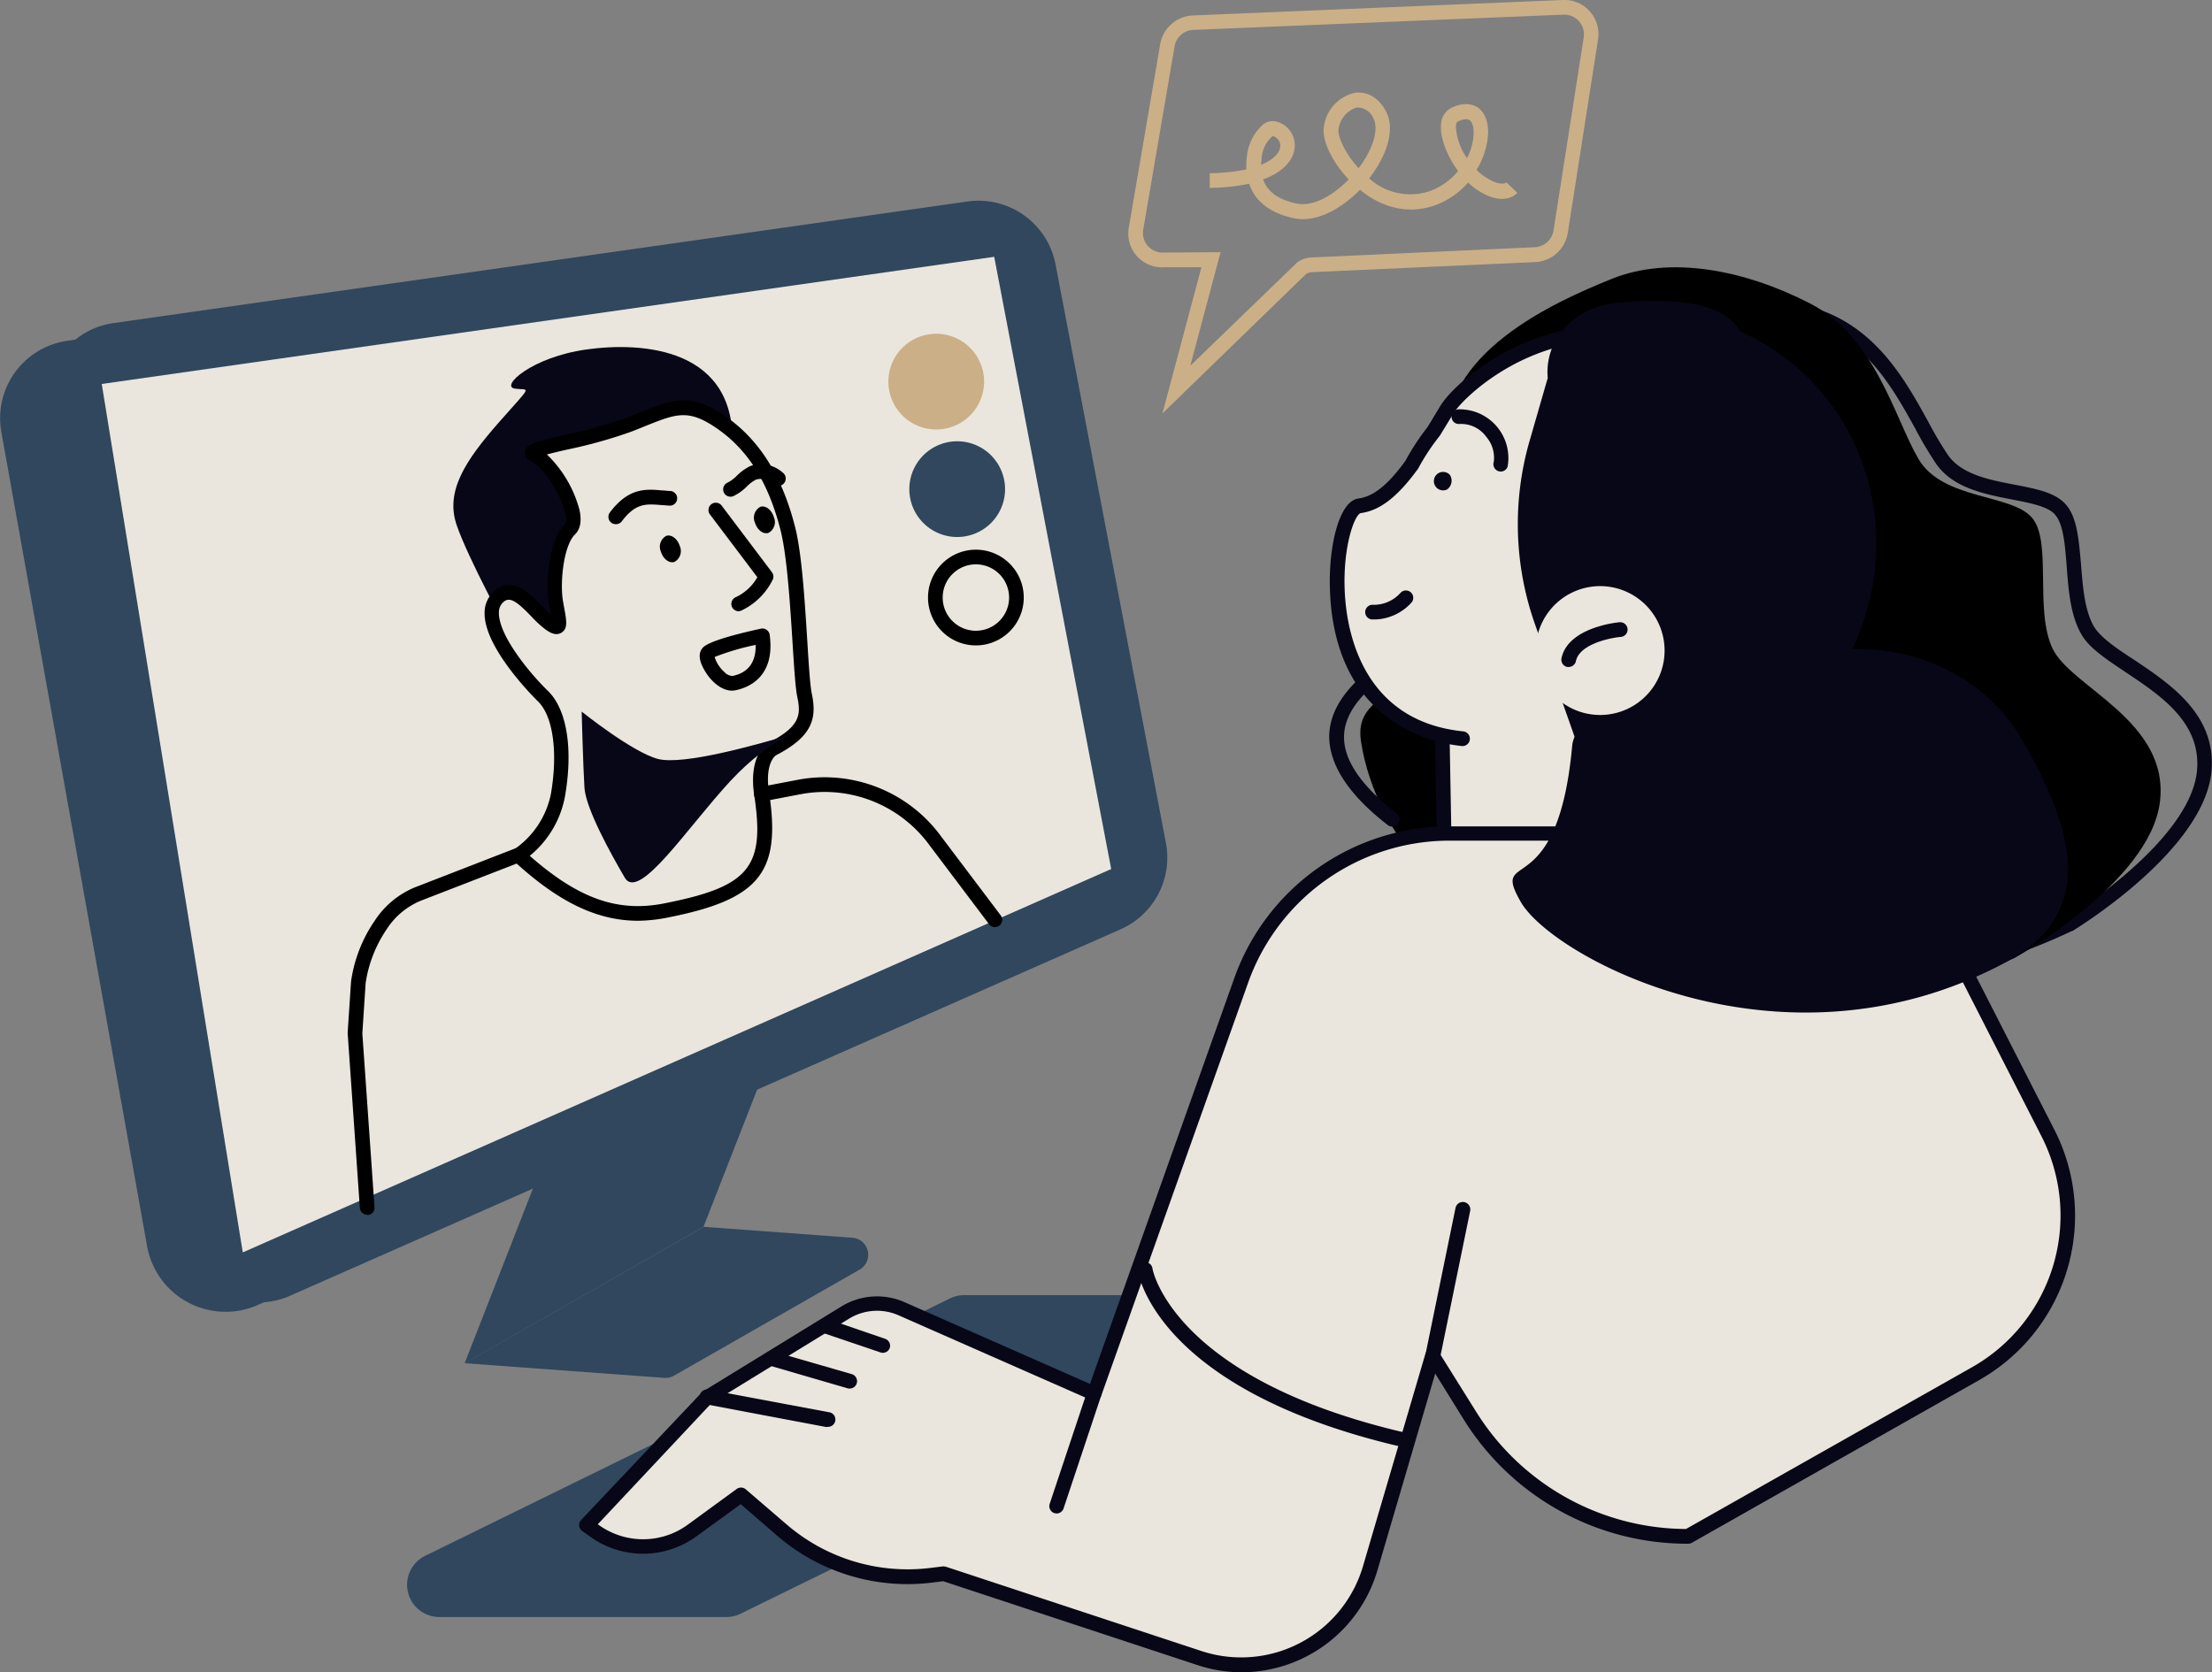 <svg xmlns="http://www.w3.org/2000/svg" viewBox="0 0 301.76 228.17"><rect x="0" y="0" width="301.76" height="228.17" fill="#808080" stroke="none"/><defs><style>.cls-1{fill:#30475e;}.cls-2{fill:#080717;}.cls-3{fill:#eae6dd;}.cls-4{fill:#fff;}.cls-5{fill:#cbaf87;}</style></defs><title>zoom</title><g id="Layer_2" data-name="Layer 2"><g id="Layer_1-2" data-name="Layer 1"><g id="_Layer_" data-name="&lt;Layer&gt;"><path class="cls-1" d="M99.12,220.63H60A4.4,4.4,0,0,1,58,212.28l71.6-35.12a4.35,4.35,0,0,1,1.94-.45h39.15a4.4,4.4,0,0,1,1.94,8.35l-71.6,35.12A4.35,4.35,0,0,1,99.12,220.63Z"></path><polygon class="cls-1" points="95.97 167.39 63.38 186.02 86 128.15 118.59 109.53 95.97 167.39"></polygon><path class="cls-1" d="M96,167.39,63.39,186,90.62,188a2.34,2.34,0,0,0,1.32-.3l25.34-14.48a2.33,2.33,0,0,0-1-4.34Z"></path><path class="cls-2" d="M247.18,134.93a94.36,94.36,0,0,1-20-2.17c-15.92-3.46-28.06-10.32-30.59-15-1-1.73-.62-3.31.87-4.23,5.56-3.41,4-21.8,2.93-35.23-.45-5.39-.83-10-.77-13.35.16-9.23,7.67-17.47,21.73-23.83,7.3-3.3,17.46-2.75,27.89,1.52,7.25,3,10.89,9.6,13.82,14.92a49.87,49.87,0,0,0,2.71,4.57c1.86,2.62,5.69,3.36,9.07,4,2.71.53,5.28,1,6.74,2.45,1.8,1.75,2,5,2.32,8.5.24,3.06.49,6.22,1.75,8.39.86,1.47,3.08,3,5.43,4.52,4.94,3.3,11.09,7.4,10.64,14.89-.66,10.91-18.28,21.7-19,22.15l-.08,0A81.59,81.59,0,0,1,247.18,134.93ZM232.22,41a24.28,24.28,0,0,0-10,2c-9.28,4.2-20.38,11.43-20.56,22,0,3.2.33,7.81.77,13.15,1.22,14.72,2.73,33.05-3.88,37.1-.3.19-.76.47-.16,1.56,1.9,3.48,12.51,10.32,29.26,14,11,2.39,32.69,4.87,54.09-5.45.92-.57,17.44-10.9,18-20.54.38-6.34-5-9.93-9.75-13.1-2.66-1.78-5-3.31-6.05-5.18-1.49-2.57-1.76-6-2-9.24-.24-3.09-.47-6-1.73-7.23-1-1-3.31-1.45-5.73-1.92-3.75-.73-8-1.55-10.32-4.82a50.37,50.37,0,0,1-2.83-4.76c-2.77-5-6.22-11.34-12.82-14A44,44,0,0,0,232.22,41Z"></path><path d="M274.76,130.74s18.58-10.31,19.9-21.36S282.5,93.79,280,88.47s0-14.61-2.82-17.86-12.19-2.38-15.47-8S255.88,46,246.88,41.38s-19.11-6.5-26.95-3.35S196.29,48.21,197.34,60.9c3.14,38.08-13.21,30.55-11.66,40.35C189.82,127.55,230.23,150,274.76,130.74Z"></path><path class="cls-2" d="M189.94,112.79a1,1,0,0,1-.61-.21c-5.36-4.14-8-8.23-8-12.15.06-3.46,2.25-6.76,6.51-9.81a24.21,24.21,0,0,0,9.45-14.88,1,1,0,0,1,1.13-.85,1,1,0,0,1,.86,1.12,25.8,25.8,0,0,1-10.26,16.23c-3.71,2.66-5.62,5.43-5.67,8.22-.06,3.25,2.36,6.79,7.19,10.53a1,1,0,0,1,.18,1.4A1,1,0,0,1,189.94,112.79Z"></path><polygon class="cls-3" points="231.09 144.34 197.29 130.73 196.68 96.68 228.28 96.11 231.09 144.34"></polygon><path class="cls-2" d="M231.09,145.34a.94.94,0,0,1-.37-.07l-33.79-13.61a1,1,0,0,1-.63-.91l-.61-34a1,1,0,0,1,1-1l31.61-.57a1,1,0,0,1,1,.94l2.8,48.23a1,1,0,0,1-.42.87A1,1,0,0,1,231.09,145.34Zm-32.8-15.29L230,142.83l-2.65-45.7-29.65.54Z"></path><path class="cls-3" d="M279.37,154.53,258.52,113.7H197.7a30.1,30.1,0,0,0-28.36,20l-20.06,56.41L123,178.53a8.29,8.29,0,0,0-7.68.52L96.46,190.63,80.05,208.07l1,.71a11.39,11.39,0,0,0,13.46,0l6.6-4.82,5.64,4.85A26.15,26.15,0,0,0,127.07,215l1.71-.21,34.85,11.5A18.32,18.32,0,0,0,186.94,214l8.52-29,5,8a35.14,35.14,0,0,0,29.86,16.6l39.2-22.2A24.84,24.84,0,0,0,279.37,154.53Z"></path><path class="cls-2" d="M169.38,228.17a19.35,19.35,0,0,1-6.08-1l-34.64-11.43-1.49.19a27.23,27.23,0,0,1-21.12-6.37l-5-4.33-6,4.36a12.35,12.35,0,0,1-14.64,0l-1-.71a1,1,0,0,1-.13-1.49L95.72,190a1.2,1.2,0,0,1,.21-.17l18.86-11.58a9.29,9.29,0,0,1,8.6-.58l25.3,11.15,19.7-55.39a31.16,31.16,0,0,1,29.3-20.68h60.82a1,1,0,0,1,.89.55l20.85,40.83h0A25.77,25.77,0,0,1,270,188.3l-39.2,22.2a1.05,1.05,0,0,1-.49.13,35.92,35.92,0,0,1-30.71-17.08l-3.81-6.14-7.89,26.88a19.35,19.35,0,0,1-18.49,13.88Zm-40.61-14.44a1.06,1.06,0,0,1,.31.05l34.85,11.5a17.32,17.32,0,0,0,22-11.56l8.52-29a1,1,0,0,1,.83-.71,1,1,0,0,1,1,.46l5,8A33.94,33.94,0,0,0,230,208.62l39-22.06A23.79,23.79,0,0,0,278.48,155L257.91,114.7H197.7a29.16,29.16,0,0,0-27.42,19.35l-20.06,56.41a1,1,0,0,1-.55.58,1,1,0,0,1-.8,0l-26.29-11.58a7.3,7.3,0,0,0-6.75.46L97.08,191.43,81.53,208l.06,0a10.35,10.35,0,0,0,12.28,0l6.6-4.82a1,1,0,0,1,1.24,0l5.64,4.85a25.29,25.29,0,0,0,19.57,5.9l1.71-.21A.3.3,0,0,1,128.77,213.73Z"></path><path class="cls-3" d="M221.11,107.16a31,31,0,0,0,20.36-10.87,30.35,30.35,0,0,0-2.84-42.47C218.55,36,199.91,51.7,197.35,56c-.6,1-1.19,2-1.76,2.9a32.09,32.09,0,0,0-3,4.54c-2.28,3.14-4.53,5.26-7.11,5.59-3.95.51-7.8,29.52,14,31.8Z"></path><path class="cls-2" d="M221.1,108.16a1,1,0,0,1-.1-2,29.91,29.91,0,0,0,19.7-10.52A29.27,29.27,0,0,0,238,54.57c-7.19-6.37-14.85-9-22.78-7.78-9.26,1.42-15.78,7.69-17,9.7q-.9,1.5-1.77,2.91l-.07.1a29.84,29.84,0,0,0-2.9,4.4.41.41,0,0,1-.07.11c-2.78,3.81-5.18,5.66-7.79,6-1,.34-2.81,5.81-2,12.78.69,5.81,3.69,15.75,16,17a1,1,0,0,1-.21,2c-4.16-.43-17.75-3.31-18-22.12-.06-5.4,1.29-11.32,3.93-11.66,2-.26,4-1.84,6.39-5.14a32.33,32.33,0,0,1,3-4.58c.56-.91,1.13-1.86,1.72-2.84,1.81-3,9.06-9.21,18.4-10.64,8.54-1.31,16.75,1.47,24.41,8.26A31.26,31.26,0,0,1,242.22,97a31.91,31.91,0,0,1-21,11.22S221.14,108.16,221.1,108.16Z"></path><path class="cls-2" d="M244.83,49.87a31.81,31.81,0,0,0-29.34-6.16A33.61,33.61,0,0,1,223,48.52c15.84,13.41,16.44,38.73,1.35,56.56-.84,1-1.71,1.93-2.61,2.83a33.5,33.5,0,0,0,26.13-12C259.75,82,258.37,61.33,244.83,49.87Z"></path><path class="cls-2" d="M220.5,41.33c-5.48.54-9.83,4.76-9.36,10.25l-2.47,8.56a41,41,0,0,0,.72,25l6.06,17.22a6.83,6.83,0,0,0,4.9,6.47l8.65,2.56,4.42-7.52,4.42-56.45S239.16,39.48,220.5,41.33Z"></path><path class="cls-2" d="M187.67,84.52l-.52,0a1,1,0,1,1,.19-2,4.89,4.89,0,0,0,3.69-1.6,1,1,0,0,1,1.53,1.29A7,7,0,0,1,187.67,84.52Z"></path><path class="cls-2" d="M204.73,64.34a1,1,0,0,1-.33-.06,1,1,0,0,1-.62-1.27,4.36,4.36,0,0,0-1-3.38,4.25,4.25,0,0,0-3.7-1.78,1,1,0,0,1-.13-2,6.65,6.65,0,0,1,6.72,7.81A1,1,0,0,1,204.73,64.34Z"></path><path class="cls-2" d="M197.4,66.79a1.26,1.26,0,1,1,.39-2A1.47,1.47,0,0,1,197.4,66.79Z"></path><path class="cls-2" d="M275.89,101c-6.75-11.79-22.63-15.94-35.48-9.25a26.56,26.56,0,0,0-10.44,9.6c-4.69-2.15-15-5.19-15.5.47-2,21.91-11.3,13.76-7,21.25s35.62,24.61,66.21,8.2C286.42,124.38,282.63,112.75,275.89,101Z"></path><path class="cls-3" d="M209.68,87a8.79,8.79,0,1,0,10.37-6.85A8.79,8.79,0,0,0,209.68,87Z"></path><path class="cls-2" d="M214,91l-.2,0a1,1,0,0,1-.78-1.18c.87-4.24,7.63-4.9,7.92-4.92a1,1,0,0,1,.18,2c-1.55.14-5.67,1-6.14,3.33A1,1,0,0,1,214,91Z"></path><path class="cls-4" d="M112.87,193.7l-16.41-3.08Z"></path><path class="cls-2" d="M112.87,194.7l-.19,0L96.27,191.6a1,1,0,0,1,.37-2l16.41,3.08a1,1,0,0,1-.18,2Z"></path><path class="cls-4" d="M116,188.45l-10.64-3.08Z"></path><path class="cls-2" d="M116,189.45a1,1,0,0,1-.28,0L105,186.33a1,1,0,1,1,.56-1.92l10.64,3.08a1,1,0,0,1,.68,1.24A1,1,0,0,1,116,189.45Z"></path><path class="cls-4" d="M120.43,183.58,113,181Z"></path><path class="cls-2" d="M120.43,184.58a1,1,0,0,1-.33-.06L112.66,182a1,1,0,1,1,.65-1.89l7.44,2.56a1,1,0,0,1,.62,1.27A1,1,0,0,1,120.43,184.58Z"></path><path class="cls-4" d="M144.15,205.5l5.13-15.39Z"></path><path class="cls-2" d="M144.15,206.5a1.25,1.25,0,0,1-.32-.05,1,1,0,0,1-.63-1.27l5.13-15.39a1,1,0,1,1,1.89.64l-5.13,15.39A1,1,0,0,1,144.15,206.5Z"></path><path class="cls-4" d="M199.55,165l-4.1,20Z"></path><path class="cls-2" d="M195.44,186l-.2,0a1,1,0,0,1-.78-1.18l4.1-20a1,1,0,1,1,2,.4l-4.1,20A1,1,0,0,1,195.44,186Z"></path><path class="cls-3" d="M156.21,173.19s2.31,15.39,34.62,23.08Z"></path><path class="cls-2" d="M190.83,197.27a.91.91,0,0,1-.23,0c-32.59-7.76-35.28-23.25-35.38-23.9a1,1,0,0,1,2-.3c0,.17,2.76,14.85,33.86,22.26a1,1,0,0,1-.23,2Z"></path><path class="cls-1" d="M15.49,44.08,132,27.49a10.71,10.71,0,0,1,12,8.59L159.05,115a10.69,10.69,0,0,1-6.19,11.8l-113.3,50a10.7,10.7,0,0,1-14.89-8.08L6.43,56.39A10.7,10.7,0,0,1,15.49,44.08Z"></path><path class="cls-1" d="M9.18,46.5l117.8-18a10.83,10.83,0,0,1,12.3,8.38L155.57,115a10.6,10.6,0,0,1-6.12,11.81L35.29,178a10.88,10.88,0,0,1-15.2-7.83L.17,58.86A10.67,10.67,0,0,1,9.18,46.5Z"></path><polygon class="cls-3" points="13.88 52.39 33.12 170.88 151.59 118.57 135.63 35.04 13.88 52.39"></polygon><path class="cls-2" d="M69.38,86.32s-5.5-10.06-7.08-14.67,1.15-8.78,5.8-14.07,4.15-4.26,2.13-4.56,2.29-4.29,9.79-5.34,20.81-.34,19.87,13.85S76.46,96.57,69.38,86.32Z"></path><path class="cls-3" d="M70.69,116.7a13,13,0,0,0,5.4-8.12c.94-5.34.57-11-2-13.57s-9.57-10.49-6-13.6c2.36-2.07,4.85,2.12,6.8,3.56s1.42-.09,1-2.77,0-8.14,1.93-10S75.29,63,73,62.12s7-1.88,12.72-4.1,7.75-3.78,12.68-.39,7.54,8.5,9.05,14.26,1.72,20,2.34,23,.21,5-4.31,7.32c-1,.5-2.14,2.38-1.56,6.17,1.57,10.29-.92,13.53-13.12,15.92C83.64,125.65,77.75,123.16,70.69,116.7Z"></path><path d="M87.06,125.63c-5.63,0-10.92-2.58-17-8.19a1,1,0,0,1-.32-.83,1,1,0,0,1,.46-.76,12.07,12.07,0,0,0,4.94-7.45c1-5.69.32-10.67-1.73-12.68-.76-.75-7.44-7.45-7.3-12.16a3.87,3.87,0,0,1,1.33-2.91c2.46-2.15,4.91.39,6.54,2.08.41.43.81.84,1.17,1.15,0-.18-.07-.37-.1-.55s-.12-.63-.17-1c-.45-2.6-.08-8.62,2.21-10.85.14-.14.25-.62,0-1.51-.58-2.67-3.21-6.48-4.49-6.94-.94-.34-1-1-1-1.29.07-1.14,1.3-1.43,5.39-2.37a65.94,65.94,0,0,0,8.34-2.31l1.88-.75c4.48-1.82,6.94-2.82,11.73.47,4.56,3.14,7.66,8,9.45,14.83,1,3.66,1.4,10.5,1.75,16,.2,3.21.38,6,.6,7,.71,3.37.14,5.83-4.82,8.41-.47.24-1.56,1.64-1,5.14,1.66,10.92-1.33,14.58-13.92,17.05A21.77,21.77,0,0,1,87.06,125.63Zm-14.79-8.86c6.65,5.85,12,7.73,18.29,6.5,11.64-2.28,13.83-4.91,12.33-14.78-.64-4.19.72-6.5,2.08-7.21,4.28-2.23,4.29-3.84,3.79-6.23-.25-1.19-.42-3.89-.64-7.31-.34-5.41-.77-12.13-1.69-15.61-1.69-6.44-4.44-10.79-8.65-13.69-3.9-2.68-5.51-2-9.84-.27-.59.24-1.22.5-1.91.76a65.29,65.29,0,0,1-8.61,2.4c-.93.21-2,.46-2.81.68a16.34,16.34,0,0,1,4.44,7.55c.33,1.52.12,2.65-.61,3.36-1.56,1.52-2.07,6.56-1.64,9.09.06.34.12.65.17.95.32,1.75.52,2.81-.37,3.36s-1.83-.18-2.35-.56a15.46,15.46,0,0,1-1.76-1.65c-1.94-2-2.9-2.73-3.78-2a1.89,1.89,0,0,0-.65,1.46C68,86.75,72.4,92,74.76,94.28c2.59,2.54,3.45,7.94,2.3,14.46A13.68,13.68,0,0,1,72.27,116.77Z"></path><path class="cls-2" d="M79.35,97.09s6.92,5.55,10.4,6.46,13.57-2,17.08-3-1.31-.34-7.18,6-12.49,16.5-14.42,13.2-5.32-9.43-5.5-12.28S79.35,97.09,79.35,97.09Z"></path><path d="M100.77,83.4a1,1,0,0,1-.93-.63,1,1,0,0,1,.56-1.3,6.69,6.69,0,0,0,2.92-2.71l-6.47-8.57a1,1,0,1,1,1.6-1.2l6.86,9.09a1,1,0,0,1,.11,1,9.11,9.11,0,0,1-4.27,4.22A1.27,1.27,0,0,1,100.77,83.4Z"></path><path d="M84,71.52a1,1,0,0,1-.6-.2,1,1,0,0,1-.2-1.4c2.56-3.4,4.91-3.21,7.18-3,.34,0,.68.06,1,.07a1,1,0,0,1,1,1.05,1,1,0,0,1-1.05.95l-1.1-.08c-2.12-.17-3.52-.29-5.42,2.24A1,1,0,0,1,84,71.52Z"></path><path d="M99.66,67.77a1,1,0,0,1-.4-1.92,5.06,5.06,0,0,0,1.27-.95,6.7,6.7,0,0,1,1.83-1.31,4.46,4.46,0,0,1,4.6,1.06,1,1,0,0,1-1.54,1.28,2.5,2.5,0,0,0-2.27-.5,5.06,5.06,0,0,0-1.27.95,6.64,6.64,0,0,1-1.83,1.31A1,1,0,0,1,99.66,67.77Z"></path><path d="M92.73,74.49A1.68,1.68,0,0,1,92,76.67c-.71.22-1.53-.4-1.83-1.38a1.68,1.68,0,0,1,.73-2.18C91.6,72.89,92.42,73.51,92.73,74.49Z"></path><path d="M105.56,70.53a1.68,1.68,0,0,1-.73,2.18c-.71.22-1.53-.4-1.83-1.38a1.68,1.68,0,0,1,.73-2.18C104.43,68.92,105.25,69.54,105.56,70.53Z"></path><path d="M99.85,94.23c-1.48,0-2.91-1.33-3.74-2.77s-.84-2.41-.23-3.09c.8-.89,4.74-1.9,7.91-2.59a1,1,0,0,1,1.21.84c.79,5.81-3,7.23-4.66,7.56A2.81,2.81,0,0,1,99.85,94.23Zm-2.36-4.59a4.53,4.53,0,0,0,1.34,2.06,1.58,1.58,0,0,0,1.1.53c2.14-.44,3.2-1.86,3.16-4.24A33.71,33.71,0,0,0,97.49,89.64Z"></path><path d="M135.72,126.49a1,1,0,0,1-.8-.4l-8.1-10.74a17.7,17.7,0,0,0-17.53-7l-5.23,1a1,1,0,0,1-1.17-.8,1,1,0,0,1,.8-1.17l5.23-1a19.69,19.69,0,0,1,19.51,7.8l8.09,10.72a1,1,0,0,1-.2,1.4A.92.92,0,0,1,135.72,126.49Z"></path><path d="M50.09,165.73a1,1,0,0,1-1-.93L47.43,141v-.14l.46-6.95a19.35,19.35,0,0,1,3.2-8.24,12,12,0,0,1,5.61-4.64l13.64-5.29a1,1,0,0,1,.72,1.86l-13.64,5.29a10.14,10.14,0,0,0-4.69,3.93,17.58,17.58,0,0,0-2.85,7.32L49.43,141l1.66,23.71a1,1,0,0,1-.93,1.07Z"></path><path class="cls-5" d="M134.25,52.07a6.53,6.53,0,1,1-6.53-6.53A6.53,6.53,0,0,1,134.25,52.07Z"></path><path class="cls-1" d="M137.11,66.74a6.53,6.53,0,1,1-6.53-6.53A6.53,6.53,0,0,1,137.11,66.74Z"></path><path class="cls-3" d="M133.13,87a5.53,5.53,0,1,1,5.53-5.53A5.54,5.54,0,0,1,133.13,87Z"></path><path d="M133.13,77a4.53,4.53,0,1,1-4.53,4.53A4.53,4.53,0,0,1,133.13,77Zm0-2a6.53,6.53,0,1,0,6.53,6.53A6.53,6.53,0,0,0,133.13,75Z"></path><path class="cls-5" d="M158.58,56.41l5.32-19.95-5,0a4.58,4.58,0,0,1-3.79-1.5A4.63,4.63,0,0,1,154,31l4.28-25a4.73,4.73,0,0,1,4.43-3.89L213.2,0a4.63,4.63,0,0,1,3.7,1.57A4.67,4.67,0,0,1,218,5.42l-4.12,26.34a4.72,4.72,0,0,1-4.42,4L179,37.13a1.62,1.62,0,0,0-.83.26Zm7.93-22-4.13,15.49L177,35.77a3.7,3.7,0,0,1,1.93-.64l30.46-1.4a2.72,2.72,0,0,0,2.54-2.28l4.12-26.34A2.69,2.69,0,0,0,213.29,2L162.78,4.08a2.7,2.7,0,0,0-2.54,2.23l-4.28,25a2.69,2.69,0,0,0,.67,2.29,2.72,2.72,0,0,0,2.23.86Z"></path><path class="cls-5" d="M177.73,29.9a5.71,5.71,0,0,1-1.23-.13c-3.22-.68-5.29-2.3-6.09-4.7a27.35,27.35,0,0,1-5.38.56l0-2a25.73,25.73,0,0,0,5-.52,9.6,9.6,0,0,1,.07-1.76A6.71,6.71,0,0,1,172.29,17a2.11,2.11,0,0,1,1.67-.45,3.34,3.34,0,0,1,2.66,3.58c-.07.85-.62,3-4.31,4.35.6,1.69,2.12,2.78,4.58,3.29,2.3.48,5-1.16,7.1-3.28-2.21-2.34-3.66-5.27-3.4-7.09a5.5,5.5,0,0,1,4.1-4.71c1.73-.31,3.32.57,4.35,2.43,1.22,2.2.47,5.53-2,8.88l-.26.34a8.35,8.35,0,0,0,8.13,1.78,8.88,8.88,0,0,0,4-2.79c-1.48-2-2.48-4.53-2.33-6.32a2.64,2.64,0,0,1,1.43-2.3c1.81-.86,3-.45,3.65,0,1.11.83,1.57,2.49,1.24,4.54a11,11,0,0,1-1.47,3.93,6.93,6.93,0,0,0,1,.84c2.27,1.58,3.08.88,3.09.88L207,26.31c-.07.09-1.85,2.13-5.72-.56a8,8,0,0,1-1-.85,10.8,10.8,0,0,1-4.66,3.16c-3.39,1.16-7,.39-10.09-2.17C183.3,28.15,180.46,29.9,177.73,29.9Zm7.66-15.23-.31,0a3.56,3.56,0,0,0-2.48,3c-.13.93.88,3.25,2.74,5.28l.11-.15c1.94-2.63,2.68-5.27,1.87-6.73A2.41,2.41,0,0,0,185.39,14.67Zm-11.76,3.89a4.32,4.32,0,0,0-1.52,3c0,.32-.06.62-.07.92,1.76-.71,2.54-1.65,2.61-2.5A1.36,1.36,0,0,0,173.63,18.56ZM200,16.27a2.78,2.78,0,0,0-1.09.3q-.26.12-.3.66a8.22,8.22,0,0,0,1.52,4.35,8.67,8.67,0,0,0,.83-2.54c.22-1.41-.07-2.34-.46-2.63A.86.86,0,0,0,200,16.27Z"></path></g></g></g></svg>